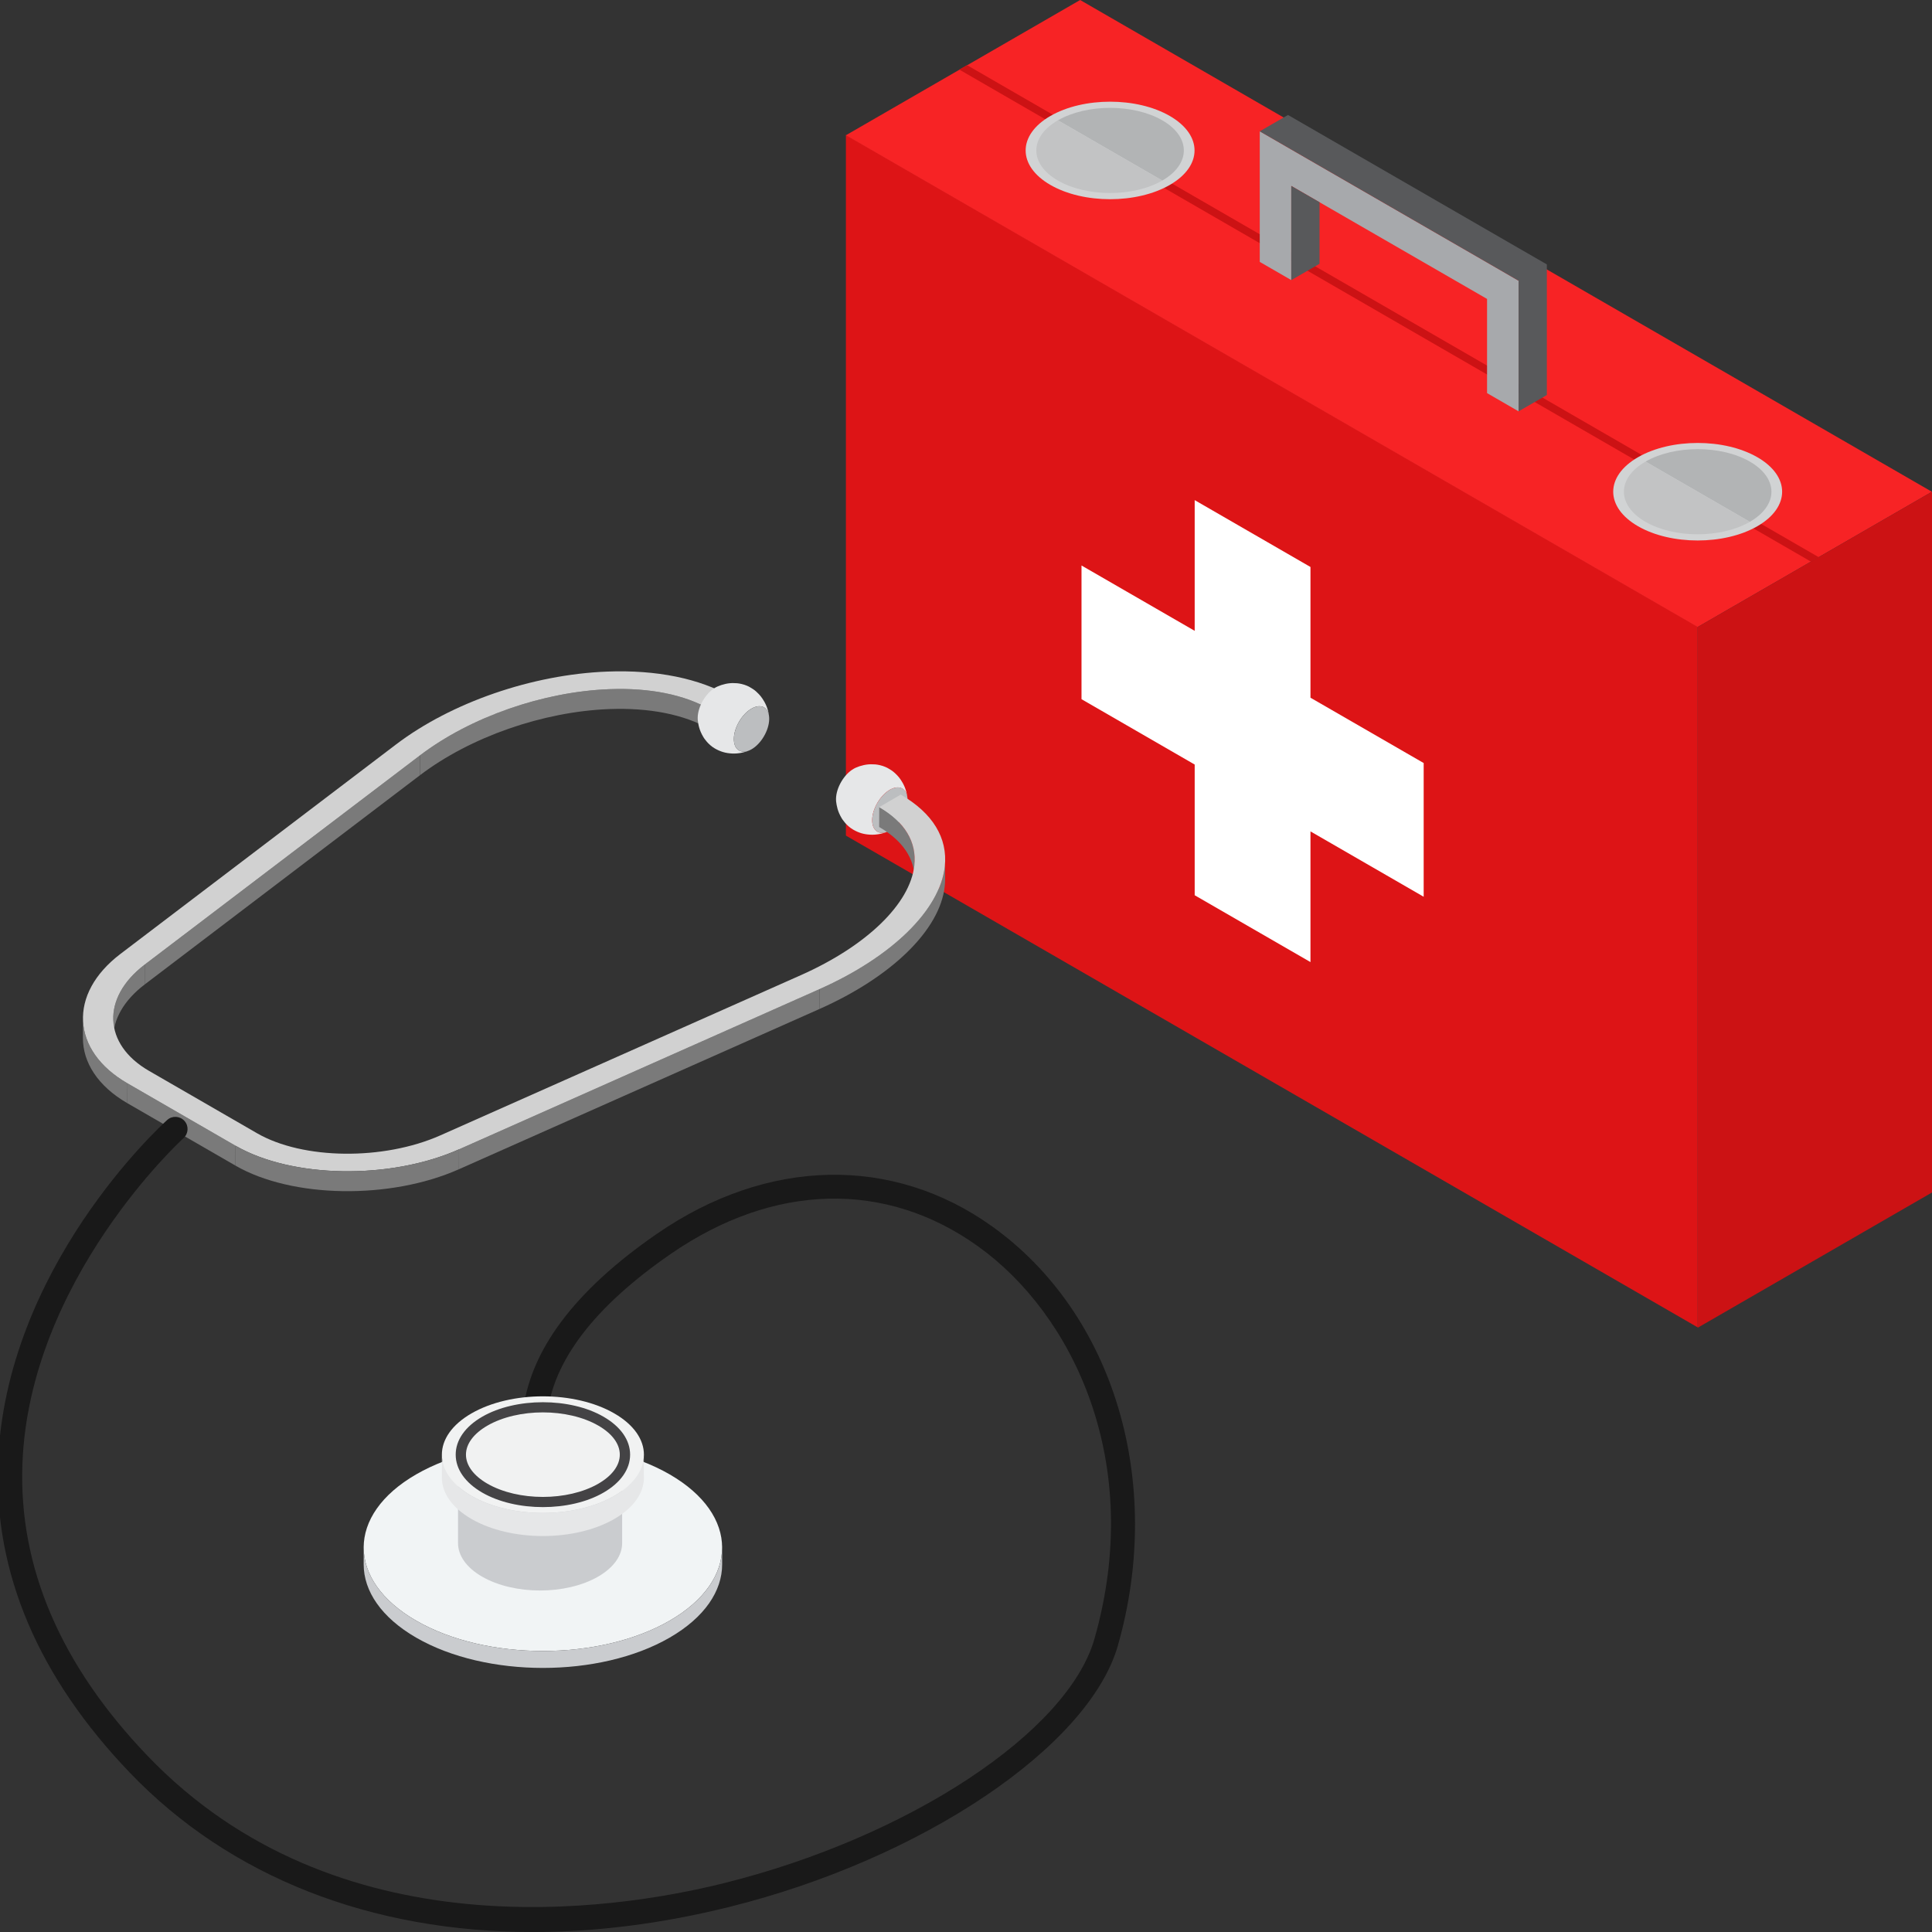 <?xml version="1.0" encoding="utf-8"?>
<!-- Generator: Adobe Illustrator 16.0.3, SVG Export Plug-In . SVG Version: 6.00 Build 0)  -->
<!DOCTYPE svg PUBLIC "-//W3C//DTD SVG 1.1//EN" "http://www.w3.org/Graphics/SVG/1.1/DTD/svg11.dtd">
<svg version="1.1" id="レイヤー_2" xmlns="http://www.w3.org/2000/svg" xmlns:xlink="http://www.w3.org/1999/xlink" x="0px"
	 y="0px" width="90.708px" height="90.709px" viewBox="0 0 90.708 90.709" enable-background="new 0 0 90.708 90.709"
	 xml:space="preserve">
<rect x="0" y="0" width="90.708" height="90.709" fill="#333333" stroke="none"/>
<g>
	<polygon fill="#DD1416" points="79.707,62.32 39.716,39.232 39.716,6.331 79.707,29.42 	"/>
	<polygon fill="#F72325" points="79.707,29.438 39.716,6.35 50.713,0 90.704,23.089 	"/>
	<polygon fill="#CC1214" points="45.039,3.267 45.401,3.058 85.39,26.161 85.027,26.37 	"/>
	<polygon fill="#CC1214" points="90.708,23.086 90.708,55.987 79.71,62.336 79.71,29.436 	"/>
	<g>
		<path fill="#D1D3D4" d="M54.923,8.682c-1.549,0.895-4.059,0.895-5.607,0c-1.549-0.894-1.549-2.343,0-3.237s4.059-0.895,5.607,0
			S56.472,7.788,54.923,8.682z"/>
		<path fill="#B2B4B5" d="M54.57,5.649c-1.352-0.78-3.549-0.78-4.9,0l4.9,2.828C55.919,7.698,55.919,6.429,54.57,5.649z"/>
		<path fill="#C2C3C4" d="M49.669,5.649L49.669,5.649c-1.351,0.779-1.351,2.049,0,2.828c1.352,0.78,3.549,0.78,4.9,0l0,0
			L49.669,5.649z"/>
	</g>
	<g>
		<path fill="#D1D3D4" d="M82.511,24.705c-1.549,0.895-4.061,0.895-5.609,0c-1.548-0.895-1.548-2.344,0-3.237
			c1.549-0.895,4.061-0.895,5.609,0C84.059,22.361,84.059,23.811,82.511,24.705z"/>
		<path fill="#B2B4B5" d="M82.156,21.672c-1.35-0.78-3.549-0.78-4.898,0l4.898,2.828C83.507,23.721,83.507,22.451,82.156,21.672z"/>
		<path fill="#C2C3C4" d="M77.257,21.672L77.257,21.672c-1.352,0.78-1.352,2.049,0,2.829c1.35,0.779,3.549,0.779,4.898,0V24.5
			L77.257,21.672z"/>
	</g>
	<polygon fill="#FFFFFF" points="66.842,35.825 61.527,32.757 61.527,26.62 56.091,23.481 56.091,29.618 50.777,26.55 
		50.777,32.827 56.091,35.896 56.091,42.032 61.527,45.17 61.527,39.034 66.842,42.103 	"/>
	<g>
		<polygon fill="#A7A9AC" points="69.818,12.325 60.626,7.02 59.146,6.165 59.146,7.874 59.146,12.296 60.626,13.151 60.626,8.729 
			69.818,14.035 69.818,18.457 71.298,19.312 71.298,14.891 71.298,13.181 		"/>
		<g>
			<polygon fill="#58595B" points="60.626,8.729 60.626,13.151 61.953,12.385 61.953,9.495 			"/>
			<polygon fill="#58595B" points="71.144,11.56 61.953,6.253 60.472,5.398 59.146,6.165 60.626,7.02 69.818,12.325 71.298,13.181 
				71.298,14.891 71.298,19.312 72.625,18.546 72.625,14.124 72.625,12.414 			"/>
		</g>
	</g>
</g>
<g>
	<g>
		<g>
			<path fill="#E6E7E8" d="M42.606,37.474c-0.039-0.4-0.193-0.678-0.307-0.852c-0.109-0.168-0.242-0.289-0.307-0.347
				c-0.092-0.085-0.189-0.142-0.301-0.207c-0.033-0.02-0.191-0.1-0.373-0.142c-0.18-0.041-0.26-0.042-0.434-0.044
				c-0.018-0.001-0.184,0.006-0.328,0.039c-0.172,0.039-0.232,0.063-0.383,0.125c-0.027,0.012-0.053,0.025-0.08,0.041
				c-0.459,0.255-0.836,0.893-0.842,1.424c0,0.04,0,0.078,0.004,0.114c0.029,0.205,0.063,0.462,0.268,0.801
				c0.021,0.034,0.213,0.342,0.537,0.527c0.262,0.151,0.504,0.222,0.811,0.236c0.275,0.013,0.586-0.046,0.828-0.158
				c-0.426,0.197-0.756-0.029-0.75-0.534c0.006-0.531,0.383-1.168,0.842-1.424C42.219,36.836,42.567,37.016,42.606,37.474z"/>
			<path fill="#BCBEC0" d="M42.61,37.573c0.006-0.531-0.359-0.755-0.818-0.499s-0.836,0.893-0.842,1.424s0.359,0.755,0.818,0.5
				C42.225,38.742,42.602,38.104,42.61,37.573z"/>
		</g>
		<g>
			<polygon fill="#7A7A7A" points="34.342,32.718 34.34,33.652 33.331,34.238 33.333,33.305 			"/>
			<path fill="#7A7A7A" d="M33.333,33.305l-0.002,0.933c-1.197-0.691-2.834-1.019-4.729-0.947c-3.117,0.12-6.52,1.31-8.881,3.103
				l0.004-0.934c2.359-1.793,5.762-2.982,8.881-3.103C30.499,32.286,32.135,32.614,33.333,33.305z"/>
			<path fill="#7A7A7A" d="M42.946,40.356l-0.002,0.934c0.002-0.982-0.568-1.829-1.668-2.463l0.004-0.934
				C42.377,38.527,42.948,39.375,42.946,40.356z"/>
			<polygon fill="#7A7A7A" points="19.725,35.46 19.721,36.394 6.792,46.222 6.793,45.289 			"/>
			<path fill="#7A7A7A" d="M44.375,40.354l-0.002,0.933c0,0.108-0.006,0.219-0.018,0.329c-0.223,2.039-2.477,4.245-5.883,5.758
				l0.004-0.934c3.404-1.513,5.658-3.719,5.881-5.757C44.37,40.571,44.375,40.462,44.375,40.354z"/>
			<path fill="#7A7A7A" d="M5.315,48.733L5.317,47.8c0.004-0.866,0.494-1.763,1.477-2.511l-0.002,0.933
				C5.807,46.971,5.317,47.867,5.315,48.733z"/>
			<path fill="#7A7A7A" d="M3.893,48.728l0.002-0.934c-0.004,1.15,0.697,2.265,2.088,3.067l-0.004,0.934
				C4.59,50.992,3.889,49.877,3.893,48.728z"/>
			<polygon fill="#7A7A7A" points="11.059,53.793 11.057,54.727 5.979,51.795 5.983,50.861 			"/>
			<polygon fill="#7A7A7A" points="38.477,46.439 38.473,47.373 21.547,54.896 21.551,53.962 			"/>
			<path fill="#D1D1D1" d="M42.29,37.307c1.498,0.865,2.213,2.033,2.068,3.376c-0.223,2.038-2.477,4.244-5.881,5.757l-16.926,7.522
				c-3.23,1.436-7.84,1.362-10.492-0.169l-5.076-2.932c-2.652-1.531-2.795-4.201-0.326-6.076l12.93-9.828
				c2.602-1.978,6.402-3.291,9.922-3.426c2.316-0.089,4.334,0.322,5.834,1.187l-1.01,0.587c-1.197-0.691-2.834-1.02-4.727-0.948
				c-3.119,0.12-6.521,1.31-8.881,3.103L6.793,45.289c-2.041,1.553-1.955,3.742,0.197,4.985l5.078,2.932
				c2.154,1.243,5.934,1.286,8.609,0.099l16.926-7.522c3.088-1.373,5.129-3.348,5.326-5.153c0.119-1.098-0.451-2.044-1.65-2.735
				L42.29,37.307z"/>
			<path fill="#7A7A7A" d="M21.551,53.962l-0.004,0.934c-3.229,1.436-7.838,1.362-10.49-0.169l0.002-0.934
				C13.711,55.324,18.321,55.397,21.551,53.962z"/>
		</g>
		<g>
			<path fill="#E6E7E8" d="M36.112,33.662c-0.039-0.4-0.195-0.678-0.309-0.852c-0.109-0.168-0.242-0.289-0.305-0.347
				c-0.094-0.084-0.189-0.141-0.303-0.207c-0.031-0.02-0.191-0.1-0.371-0.141s-0.26-0.042-0.434-0.045
				c-0.02,0-0.186,0.006-0.33,0.04c-0.17,0.04-0.23,0.063-0.381,0.125c-0.027,0.012-0.055,0.025-0.082,0.041
				c-0.457,0.255-0.834,0.893-0.84,1.424c-0.002,0.04,0,0.078,0.004,0.114c0.027,0.206,0.063,0.462,0.268,0.801
				c0.02,0.034,0.213,0.342,0.535,0.527c0.262,0.15,0.506,0.222,0.813,0.236c0.275,0.013,0.586-0.046,0.828-0.158
				c-0.426,0.197-0.756-0.029-0.75-0.534c0.006-0.531,0.383-1.168,0.842-1.424C35.725,33.024,36.073,33.204,36.112,33.662z"/>
			<path fill="#BCBEC0" d="M36.114,33.762c0.008-0.531-0.359-0.754-0.816-0.499c-0.459,0.255-0.836,0.893-0.842,1.424
				c-0.008,0.531,0.359,0.755,0.818,0.499C35.731,34.931,36.108,34.293,36.114,33.762z"/>
		</g>
	</g>
	<g>
		<path fill="#191919" d="M25.026,90.709c-7.586,0-14.223-2.567-18.932-7.483c-4.295-4.484-6.377-9.374-6.188-14.533
			C0.243,59.538,7.54,52.863,7.85,52.583c0.234-0.211,0.596-0.192,0.809,0.042c0.211,0.234,0.193,0.597-0.041,0.809
			c-0.074,0.065-7.252,6.644-7.566,15.31c-0.176,4.834,1.799,9.44,5.871,13.689c8.871,9.261,21.863,7.273,27.037,5.989
			c8.686-2.155,16.176-7.092,17.426-11.481c2.369-8.321-1.035-15.248-5.461-18.422c-4.338-3.111-9.6-2.982-14.434,0.354
			c-3.588,2.476-5.541,5.035-5.805,7.606c-0.262,2.561,1.291,4.219,1.307,4.235c0.219,0.229,0.211,0.591-0.018,0.81
			c-0.23,0.219-0.592,0.21-0.811-0.019c-0.078-0.083-1.934-2.063-1.617-5.143c0.299-2.921,2.416-5.758,6.293-8.433
			c5.178-3.573,11.068-3.701,15.752-0.342c5.709,4.095,8.078,11.998,5.895,19.666c-1.354,4.754-9.199,10.033-18.25,12.279
			C31.063,90.321,27.973,90.708,25.026,90.709z"/>
	</g>
	<g>
		<path fill="#F1F4F5" d="M31.44,76.092c-3.287,1.897-8.613,1.897-11.9,0s-3.287-4.973,0-6.87s8.613-1.897,11.9,0
			C34.725,71.119,34.725,74.195,31.44,76.092z"/>
		<g>
			<path fill="#CACCCF" d="M17.079,72.563h-0.004v0.093C17.075,72.625,17.079,72.595,17.079,72.563z"/>
			<path fill="#CACCCF" d="M33.905,72.656v-0.093h-0.004C33.901,72.595,33.905,72.625,33.905,72.656z"/>
			<path fill="#CACCCF" d="M31.44,76.092c-3.287,1.897-8.613,1.897-11.9,0c-1.643-0.948-2.465-2.191-2.465-3.435v0.795
				c0,1.243,0.822,2.486,2.465,3.436c3.287,1.896,8.613,1.896,11.9,0c1.643-0.949,2.465-2.192,2.465-3.436v-0.795
				C33.905,73.9,33.083,75.144,31.44,76.092z"/>
		</g>
		<g>
			<path fill="#CACCCF" d="M28.081,68.901c-1.504,0.868-3.943,0.868-5.449,0c-0.752-0.435-1.127-1.004-1.127-1.573l0,0v5.122l0,0
				c0,0.569,0.375,1.139,1.127,1.573c1.506,0.869,3.945,0.869,5.449,0c0.754-0.435,1.129-1.004,1.129-1.573v-5.122
				C29.209,67.897,28.834,68.467,28.081,68.901z"/>
			<polygon fill="#CACCCF" points="29.209,67.328 29.209,67.328 29.209,67.328 			"/>
		</g>
		<g>
			<g>
				<path fill="#F1F2F2" d="M28.842,70.232c-1.852,1.069-4.854,1.069-6.707,0c-1.852-1.069-1.852-2.803,0-3.872
					c1.854-1.069,4.855-1.069,6.707,0C30.696,67.43,30.696,69.163,28.842,70.232z"/>
				<g>
					<path fill="#E6E7E8" d="M30.227,69.249v-0.823c-0.055,0.657-0.516,1.305-1.385,1.807c-1.852,1.069-4.854,1.069-6.707,0
						c-0.926-0.534-1.389-1.235-1.389-1.937l0,0v1.083c0,0.701,0.463,1.402,1.389,1.937c1.854,1.069,4.855,1.069,6.707,0
						C29.827,70.748,30.288,69.992,30.227,69.249L30.227,69.249z"/>
					<polygon fill="#D1D3D4" points="30.227,68.166 30.227,68.166 30.227,68.166 					"/>
				</g>
			</g>
			<g>
				<path fill="#444345" d="M25.489,70.759c-1.029,0-2.061-0.227-2.846-0.68c-0.805-0.466-1.248-1.099-1.248-1.783
					c0-0.684,0.443-1.317,1.248-1.782c1.57-0.906,4.123-0.906,5.691,0c0.807,0.465,1.25,1.099,1.25,1.782
					c0,0.685-0.443,1.318-1.25,1.783C27.551,70.532,26.52,70.759,25.489,70.759z M25.489,66.312c-0.941,0-1.885,0.207-2.604,0.621
					c-0.648,0.375-1.008,0.859-1.008,1.363c0,0.505,0.359,0.989,1.008,1.364c1.436,0.828,3.771,0.828,5.207,0
					c0.65-0.375,1.008-0.859,1.008-1.364c0-0.504-0.357-0.988-1.008-1.363C27.375,66.519,26.432,66.312,25.489,66.312z"/>
			</g>
		</g>
	</g>
</g>
</svg>
